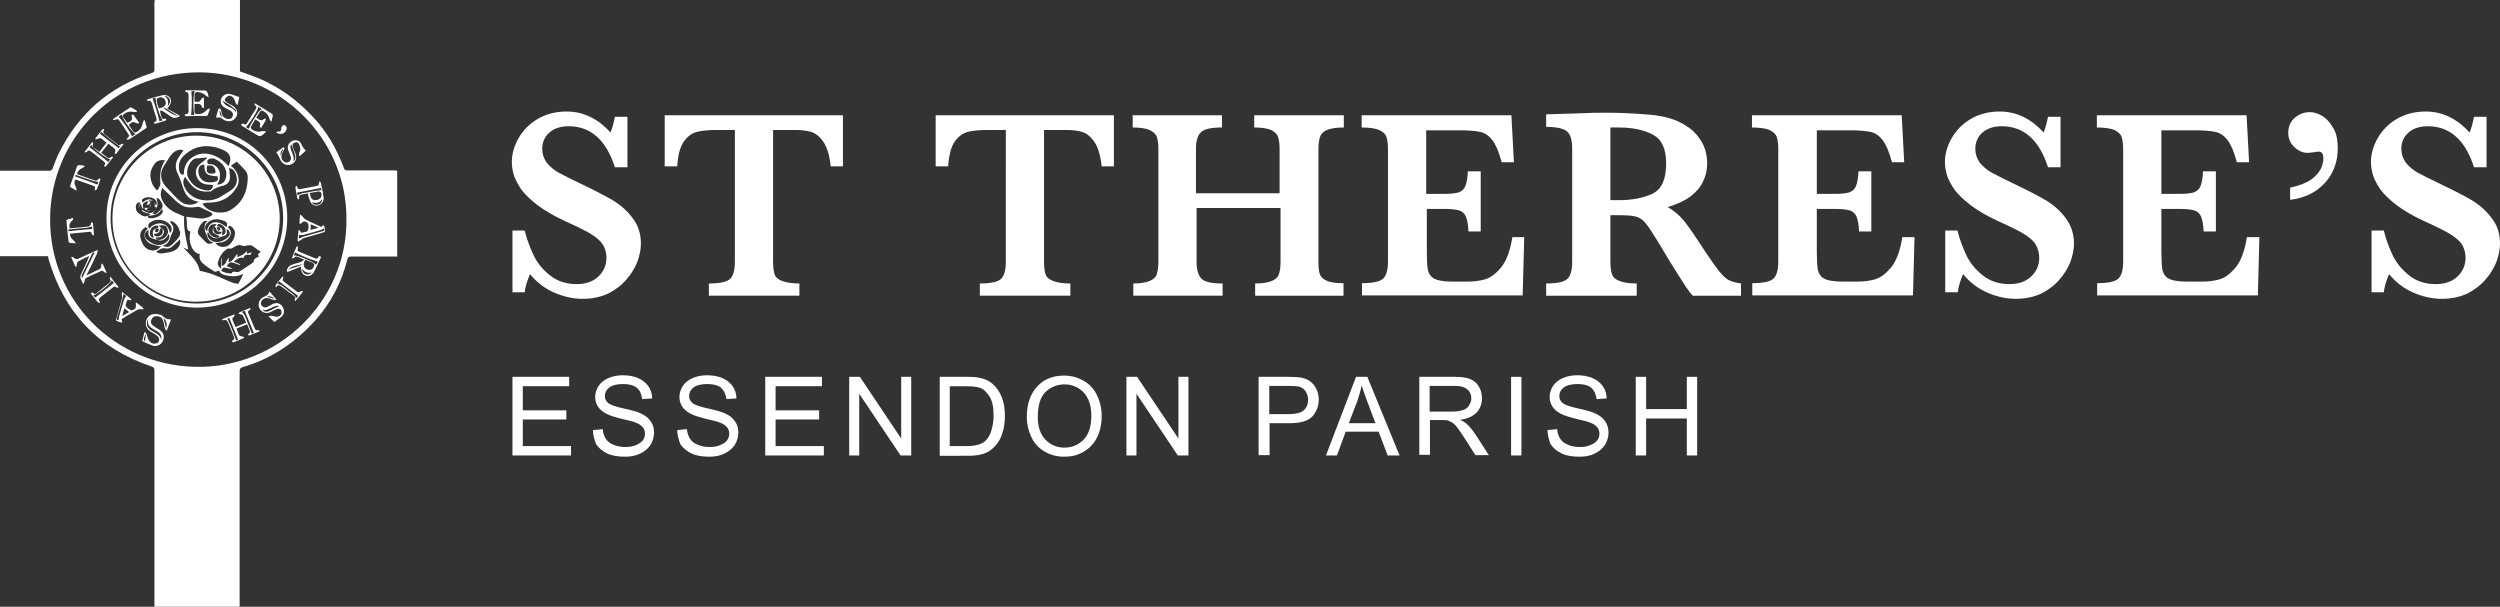 <?xml version="1.0" encoding="utf-8"?>
<!-- Generator: Adobe Illustrator 24.0.1, SVG Export Plug-In . SVG Version: 6.00 Build 0)  -->
<svg version="1.1" xmlns="http://www.w3.org/2000/svg" xmlns:xlink="http://www.w3.org/1999/xlink" x="0px" y="0px"
	 viewBox="0 0 798.1 193.7" style="enable-background:new 0 0 798.1 193.7;" xml:space="preserve">
<rect x="0" y="0" width="798.1" height="193.7" fill="#333333" stroke="none"/>
<style type="text/css">
	.st0{display:none;}
	.st1{fill:#FFFFFF;}
	.st2{fill:#01BADD;}
	.st3{fill:#231F20;}
	.st4{fill:#00BADD;}
</style>
<g id="Layer_2" class="st0">
</g>
<g id="Layer_1">
	<g>
		<g>
			<path class="st1" d="M125.9,54.4c-5,0-10.1,0-15.1,0c-0.6,0-0.8-0.2-1-0.7c-2.3-6.2-5.5-11.8-10.1-16.6
				c-4.9-5.2-10.5-9.3-17.1-12.1c-2-0.8-4-1.5-6-2.2c0,0,0-0.1,0-0.2c0-7.5,0-15.1,0-22.6c-9.1,0-18.1,0-27.2,0c0,0.3-0.1,0.7-0.1,1
				c0,7.1,0,14.1,0,21.2c0,0.6-0.2,0.9-0.8,1.1C35,27.6,25.1,36.2,18.8,48.9c-0.8,1.6-1.4,3.3-2,4.9c-0.2,0.5-0.5,0.7-1,0.7
				c-5.3,0-10.5,0-15.8,0c0,9.1,0,18.2,0,27.3c5.1,0,10.2,0,15.3,0c0.1,0.2,0.1,0.3,0.1,0.5c0,0.1,0.1,0.3,0.1,0.4
				c5,17.1,15.9,28.6,32.9,34.3c0.7,0.2,0.9,0.6,0.9,1.3c0,24.8,0,49.6,0,74.4c0,0.4,0,0.8,0,1.2c9.1,0,18.2,0,27.2,0
				c0-0.4,0-0.7,0-1.1c0-24.7,0-49.5,0-74.2c0-0.8,0.2-1.2,1-1.4c9.3-2.7,17-8,23.4-15.2c4.9-5.6,8.2-12,10-19.2
				c0.2-0.6,0.4-0.9,1.1-0.9c4.7,0,9.4,0,14,0c0.3,0,0.5,0,0.8,0c0-9.2,0-18.2,0-27.3C126.6,54.4,126.2,54.4,125.9,54.4z
				 M62.2,117.1C36.5,116.5,15.8,95.8,16,69.8c0.1-25.4,20.6-46.9,47.9-46.7c25.3,0.2,46.9,21,46.7,47
				C110.8,96.3,88.6,117.8,62.2,117.1z"/>
			<path class="st1" d="M91.7,69.5c0-15.1-11.9-28.6-28.8-28.6C47.4,40.9,34,53.3,34,69.5c-0.1,16.3,13.5,28.9,29.2,28.7
				C79.6,98,91.7,84.8,91.7,69.5z M62.8,96.9c-15.2,0-27.5-12.3-27.5-27.3c0-15.1,12.4-27.4,27.6-27.4c15.2,0,27.5,12.3,27.5,27.4
				C90.4,84.7,78.1,96.9,62.8,96.9z"/>
			<path class="st1" d="M82.4,105.4c-0.6,0.2-0.9-0.1-1.1-0.6c-0.6-1.4-1.2-2.9-1.8-4.3C79,99.4,79,99.4,80,98.8
				c-0.1-0.2-0.1-0.3-0.2-0.5c-1.1,0.5-2.2,0.9-3.3,1.4c-0.2,0.1-0.2,0.3-0.4,0.4c0.2,0.1,0.4,0.2,0.6,0.2c0.3,0.1,0.7,0.1,0.8,0.3
				c0.4,0.8,0.7,1.6,1.1,2.4c-1.2,0.5-2.3,0.9-3.4,1.4c-0.3-0.7-0.6-1.4-0.9-2.1c-0.2-0.5-0.2-0.9,0.4-1.2c0.1-0.1,0.2-0.4,0.2-0.6
				c-0.1,0-0.1-0.1-0.2-0.1c-1.3,0.5-2.5,1-3.8,1.5c0,0.1,0,0.2,0,0.2c0.2,0.1,0.4,0.2,0.6,0.1c0.7-0.2,1,0.1,1.3,0.7
				c0.6,1.5,1.2,2.9,1.8,4.4c0.2,0.6,0.4,1.1-0.4,1.4c-0.1,0-0.2,0.3-0.1,0.4c0.1,0.1,0.3,0.2,0.4,0.2c1.2-0.5,2.3-0.9,3.4-1.4
				c0-0.1,0-0.2,0-0.3c-0.2-0.1-0.4-0.1-0.6-0.2c-0.3-0.1-0.8-0.1-0.9-0.3c-0.4-0.7-0.6-1.4-0.9-2.2c1.2-0.5,2.2-0.9,3.4-1.4
				c0.3,0.7,0.5,1.4,0.8,2c0.2,0.5,0.1,0.8-0.3,1c-0.1,0.1-0.2,0.3-0.3,0.5c0.2,0,0.4,0.1,0.5,0.1c1.1-0.4,2.2-0.9,3.2-1.3
				c0-0.1,0-0.2,0.1-0.3C82.8,105.5,82.5,105.4,82.4,105.4z M76,108.4c-0.2,0.1-0.5,0.2-0.6,0.3c-0.5-1.2-0.9-2.4-1.3-3.5
				c-0.5-1.2-1-2.3-1.5-3.5c0.1,0,0.4-0.2,0.6-0.2C74.1,103.7,75,106,76,108.4z M80.7,106.4c-0.1,0.1-0.3,0.1-0.3,0.1
				c-0.5-1.2-0.9-2.4-1.4-3.6c-0.5-1.1-0.7-2.5-1.8-3.3c0.3-0.1,0.7-0.3,0.9-0.4c1,2.3,1.9,4.6,2.9,7
				C81.1,106.3,80.9,106.4,80.7,106.4z"/>
			<path class="st1" d="M27.8,48.4c0.4-0.5,0.8-0.4,1.3,0c1.2,0.9,2.4,1.9,3.6,2.8c1,0.8,1,0.8,0.5,2c0.2,0,0.5,0,0.7-0.2
				c0.7-0.9,1.4-1.8,2.3-2.9c-0.4,0-0.7-0.1-0.8,0c-0.5,0.6-0.9,0.4-1.4,0c-0.5-0.4-1.1-0.9-1.7-1.3c0.8-1,1.5-1.9,2.3-2.9
				c0.5,0.4,0.9,0.7,1.4,1.1c1,0.8,1,0.8,0.6,1.9c0.1,0.1,0.3,0.2,0.4,0.3c0.8-1.1,1.6-2.1,2.4-3.1c0-0.1,0-0.1-0.1-0.2
				c-0.2,0-0.5,0-0.6,0.1c-0.4,0.5-0.8,0.4-1.3,0c-1.3-1-2.6-2-3.8-3c-0.5-0.4-0.9-0.7-0.4-1.4c0.1-0.1,0-0.3-0.1-0.4
				c0,0-0.3,0-0.4,0.1c-0.8,1-1.5,2-2.3,2.9c0.1,0.1,0.1,0.2,0.2,0.3c0.2-0.1,0.5-0.2,0.7-0.2c0.3-0.1,0.6-0.3,0.8-0.2
				c0.7,0.4,1.3,0.9,1.9,1.5c-0.8,1-1.5,1.9-2.3,2.9c-0.6-0.5-1.1-0.9-1.7-1.3c-0.4-0.3-0.6-0.6-0.3-1.1c0.1-0.1,0-0.4-0.1-0.7
				c-0.1,0-0.2,0-0.2,0c-0.8,1-1.6,2.1-2.4,3.1c0,0.1,0.1,0.2,0.1,0.2C27.4,48.5,27.7,48.6,27.8,48.4z M31.9,42.7
				c0,0,0.1-0.1,0.2-0.3c0.1-0.1,0.2-0.2,0.2-0.3c1,0.8,2,1.6,2.9,2.4c1,0.8,2,1.5,3.1,2.3c-0.1,0.1-0.3,0.4-0.4,0.5
				C35.9,45.8,33.9,44.3,31.9,42.7z M29.1,46.3c0.7,1.2,5.1,4.5,6.1,4.6c-0.3,0.4-0.5,0.6-0.6,0.8c-2-1.6-4-3.1-6-4.7
				C28.7,46.9,28.9,46.6,29.1,46.3z"/>
			<path class="st1" d="M51.2,100.5c-0.8-0.2-1.7-0.4-2.4-0.2c-1.2,0.3-2,1.2-2.2,2.4c-0.2,1.3,0.3,2.4,1.4,3.1
				c0.8,0.5,1.6,0.9,2.3,1.5c0.3,0.3,0.6,0.9,0.5,1.3c-0.1,0.7-0.6,1-1.3,1.1c-0.9,0.1-1.7-0.4-2.2-1.4c-0.2-0.5-0.3-1.1-0.5-1.6
				c-0.1-0.3-0.3-0.5-0.5-0.7c-0.1,0-0.2,0.1-0.2,0.1c-0.2,0.9-0.5,1.9-0.7,2.8c1.1,0.5,2.1,1,3.2,1.4c1.6,0.6,3.3-0.5,3.6-2.1
				c0.3-1.2-0.2-2.2-1.4-3c-0.7-0.4-1.4-0.8-2-1.3c-0.6-0.4-0.8-1.1-0.5-1.8c0.3-0.8,0.9-1.1,1.6-1.2c0.9,0,1.7,0.4,2.1,1.3
				c0.3,0.8,0.4,1.6,0.6,2.5c0.1,0.3,0.3,0.5,0.4,0.8c0.1,0,0.2-0.1,0.3-0.1c0.4-1.1,0.8-2.2,1.3-3.4c-0.7-0.1-1.3-0.1-1.8-0.4
				C52.2,101.2,51.8,100.6,51.2,100.5z M46.3,108.9c-0.5-0.1-0.5-1.1,0.3-2.3C46.5,107.3,46.4,108.1,46.3,108.9z M49,105.1
				c0.5,0.3,1,0.5,1.4,0.8c0.9,0.6,1.3,1.4,1,2.5c-0.1-0.9-0.7-1.4-1.4-1.9c-0.7-0.4-1.4-0.8-2-1.2c-1.2-0.9-1.5-2.2-0.6-3.5
				C46.8,103.5,47.8,104.4,49,105.1z M53,104.7c-0.3-1-0.5-2.1-0.8-3.1C53.1,102.1,53.5,103.9,53,104.7z"/>
			<path class="st1" d="M101.7,81.9c-0.3,0.9-0.9,0.7-1.5,0.4c-1.5-0.6-3.1-1.3-4.6-1.9c-0.5-0.2-0.8-0.5-0.5-1.1
				c0.1-0.2-0.1-0.4-0.1-0.7c-0.1,0-0.2,0.1-0.3,0.1c-0.5,1.1-1,2.2-1.4,3.4c-0.1,0.2,0.1,0.4,0.1,0.5c0.5-0.3,1-0.8,1.3-0.7
				c0.8,0.2,1.5,0.6,2.4,1c-0.4,0.3-0.7,0.6-1,0.7c-0.9,0.3-1.7,0.5-2.6,0.8c-1.1,0.3-1.7,0.9-1.9,1.9c0,0.1,0,0.4,0,0.4
				c0.1,0.1,0.3,0,0.5,0c1.3-0.5,2.6-1,4-1.6c0,0.3,0,0.5,0,0.6c0.1,1.2,0.6,2,1.5,2.3c1,0.3,2-0.1,2.6-1.1c0.8-1.5,1.5-3.1,2.2-4.6
				c0.1-0.1-0.1-0.3-0.1-0.5C102,81.7,101.8,81.8,101.7,81.9z M91.9,86.1c1.3-1.3,3.1-1.3,4.8-1.8C95.2,85.3,93.4,85.4,91.9,86.1z
				 M97.5,87.5c-0.7-0.3-1-0.9-1.1-1.8c0.8,1.2,1.8,1.6,3.2,1.3C98.8,87.6,98.2,87.8,97.5,87.5z M100.3,84.7
				c-0.2,0.6-0.4,1.3-1.2,1.4c-1.3,0.3-2.4-0.8-2.1-2.1c0.1-0.4,0.3-0.7,0.4-1.1c0.7,0.3,1.4,0.5,2,0.8
				C99.8,84,100.5,84.1,100.3,84.7z M100.9,84.5c-0.5-0.8-6-3.1-7.1-3c0.1-0.4,0.3-0.7,0.4-0.9c2.3,1.1,4.6,2.2,7.2,2.9
				C101.3,83.8,101.1,84.1,100.9,84.5z"/>
			<path class="st1" d="M47.3,32.2c0.7-0.2,1,0.2,1.2,0.8c0.4,1.6,0.9,3.1,1.4,4.6c0.2,0.6,0.2,1.1-0.5,1.3c-0.1,0-0.2,0.3-0.3,0.4
				c0.1,0.1,0.3,0.2,0.4,0.2c1.1-0.3,2.2-0.6,3.3-1c0.1,0,0.2-0.2,0.3-0.4c-0.2-0.1-0.3-0.3-0.5-0.2c-0.7,0.2-1-0.1-1.1-0.7
				c-0.1-0.4-0.2-0.7-0.3-1.1c-0.1-0.3,0-0.5-0.1-0.8c0.3,0.1,0.7,0,0.9,0.2c0.8,0.5,1.6,1.1,2.5,1.7c0.8,0.6,1.7,0.5,2.6,0.1
				c0.1,0,0.2-0.2,0.2-0.3c0-0.1-0.1-0.2-0.3-0.3c-1.2-0.7-2.5-1.3-3.6-2c0.5-0.7,0.9-1.2,1.1-1.8c0.5-1.5-0.9-2.9-2.6-2.5
				c-1.6,0.3-3.2,0.9-4.8,1.3c-0.1,0-0.2,0.2-0.3,0.4C47,32,47.1,32.2,47.3,32.2z M56.8,37c-1,0-3.6-1.5-4.5-2.5
				c0-0.1,0.1-0.1,0.1-0.2C53.8,35.2,55.2,36,56.8,37z M54.2,31.8c0.3,0.8-0.1,1.4-0.7,2.1c0.4-1.4,0.2-2.5-1.1-3.3
				C53.4,30.7,53.9,31,54.2,31.8z M50.4,31.3c1-0.5,1.9-0.2,2.3,0.7c0.5,1,0.2,1.8-0.9,2.3c-0.3,0.1-0.7,0.2-1.1,0.3
				c-0.3-0.9-0.6-1.7-0.7-2.6C49.9,31.8,50.2,31.4,50.4,31.3z M49.7,31.2c-0.2,1.3,1.5,6.7,2.3,7.2c-0.4,0.1-0.8,0.2-1.1,0.3
				c-0.6-2.5-1.3-4.8-2.2-7.3C49,31.4,49.3,31.3,49.7,31.2z"/>
			<path class="st1" d="M65.8,37c0.2,0,0.5-0.1,0.5-0.2c0.3-0.7,0.5-1.3,0.7-2c-0.1-0.1-0.1-0.1-0.2-0.2c-0.3,0.2-0.7,0.3-0.9,0.6
				c-0.9,0.9-1.9,1.4-3.1,1.2c-0.3,0-0.7-0.3-0.7-0.5c-0.1-0.9,0-1.8,0-2.7c1,0,2.1-0.4,2.4,1.1c0,0.1,0.4,0.1,0.6,0.2
				c0-1.2,0-2.2,0-3.4c-0.3,0.1-0.6,0.2-0.7,0.3c-0.6,1.1-0.9,1.3-2.3,1c0-0.4,0-0.7,0-1c0-0.3,0-0.6,0-0.9c0-0.9,0.3-1.2,1.2-1.1
				c1,0.1,1.8,0.5,2.5,1.2c0.2,0.2,0.6,0.3,0.8,0.5c-0.1-0.7-0.2-1.3-0.5-1.8c-0.1-0.2-0.4-0.4-0.6-0.4c-2,0-4-0.1-6-0.1
				c-0.2,0-0.3,0.2-0.5,0.2c0.1,0.1,0.2,0.3,0.4,0.4c0.7,0,0.8,0.5,0.8,1.1c0,1.7-0.1,3.3,0,5c0,0.6-0.2,0.9-0.8,0.9
				c-0.2,0-0.3,0.2-0.5,0.4c0.2,0.1,0.3,0.3,0.5,0.3C61.6,37,63.7,37,65.8,37z M61.1,29.1c0.3,0,0.7,0,1.1,0c-0.6,1-0.6,6.6-0.1,7.6
				c-0.4,0-0.7,0-1.1,0C61.3,34.1,61.3,31.6,61.1,29.1z"/>
			<path class="st1" d="M33.3,86.9c0.1,0.1,0.4,0.1,0.8,0.3c-0.5-1.1-0.8-1.9-1.2-2.7c-0.1-0.2-0.3-0.3-0.4-0.4
				c-0.1,0.2-0.2,0.4-0.2,0.6c0.1,0.6-0.1,1-0.7,1.3c-1.3,0.6-2.5,1.2-4,1.9c0.2-0.5,0.3-0.7,0.5-1c1-2,2-4,2.9-6
				c0.1-0.3,0.1-0.6,0.2-1.1c-0.3,0.1-0.4,0.1-0.5,0.2c-1.8,0.8-3.7,1.6-5.5,2.5c-0.6,0.3-1.2,0.3-1.7-0.3c-0.1-0.1-0.4-0.1-0.8-0.2
				c0.5,1.1,0.8,1.9,1.2,2.8c0.2,0.4,0.4,0.5,0.6,0.1c0-0.5,0.1-1.2,0.4-1.4c1.1-0.7,2.4-1.2,3.6-1.8c-0.8,2.1-1.8,4.1-2.7,6
				c-0.1,0.2-0.2,0.6-0.2,0.8c0.2,0.7,0.6,1.4,0.9,2.1c0.1,0,0.2,0,0.2,0c0.1-0.2,0.1-0.4,0.2-0.6c0.1-0.4,0.2-1,0.5-1.2
				c1.5-0.8,3-1.4,4.5-2.1C32.5,86.3,32.9,86.4,33.3,86.9z M26.3,88.6c-0.1,0-0.1,0-0.2,0c0-0.3-0.1-0.6,0-0.8
				c1.1-2.3,2.2-4.5,3.3-6.8c0.1-0.2,0.4-0.4,0.6-0.5c0.1,0,0.1,0.1,0.2,0.1C28.9,83.3,27.6,85.9,26.3,88.6z"/>
			<path class="st1" d="M37,38.2c0.5-0.3,0.8-0.2,1.1,0.3c0.9,1.3,1.8,2.6,2.6,3.9c0.7,1,0.7,1-0.4,2.1c0.4,0,0.7,0.1,0.9,0
				c1.8-1.1,3.5-2.3,5.3-3.5c0.2-0.1,0.4-0.3,0.3-0.5c-0.2-0.7-0.4-1.4-0.6-2.1c-0.1,0-0.2,0-0.3,0c-0.1,0.4-0.4,0.7-0.4,1.1
				c-0.2,1.2-0.8,2-1.8,2.6c-0.5,0.3-1,0.3-1.3-0.3c-0.4-0.7-0.9-1.3-1.3-1.9c1.1-1.1,1.3-1.1,2.7-0.5c0.2,0.1,0.4-0.1,0.7-0.1
				c-0.7-1-1.4-1.9-2-2.8c-0.2,0.2-0.4,0.3-0.6,0.4c0.7,1.4-0.2,1.9-1.3,2.3c-0.4-0.6-0.8-1.2-1.2-1.7c-0.4-0.5-0.2-0.8,0.2-1.1
				c0.9-0.7,1.9-0.9,3-0.7c0.4,0.1,0.8,0,1.1,0c0-0.1,0-0.2,0-0.3c-0.6-0.4-1.2-0.8-1.8-1.1c-0.1-0.1-0.4,0-0.5,0.1
				c-1.8,1.2-3.6,2.4-5.3,3.6c0,0.1,0,0.2,0,0.3C36.5,38.2,36.8,38.3,37,38.2z M38.9,36.5c0,1.2,3.4,6,4.4,6.3
				c-0.4,0.2-0.8,0.5-1.2,0.7c-0.3-1.2-3.5-5.8-4.3-6.2C38.2,37,38.6,36.8,38.9,36.5z"/>
			<path class="st1" d="M77.3,40.2c1.3,0.8,2.6,1.6,3.9,2.4c1.9,1.2,1.9,1.2,3.5-0.3c0,0,0-0.1,0.2-0.4c-0.5,0-1-0.1-1.3,0
				c-1.2,0.3-2.3,0.1-3.3-0.7c-0.2-0.1-0.3-0.5-0.2-0.7c0.4-0.8,0.9-1.6,1.4-2.4c0.8,0.6,2,0.8,1.4,2.2c0,0.1,0.2,0.3,0.4,0.6
				c0.6-0.9,1.1-1.7,1.5-2.5c0.1-0.1,0-0.4,0-0.6c-0.2,0.1-0.4,0.1-0.6,0.2c-0.4,0.5-0.9,0.5-1.4,0.2c-0.3-0.2-0.6-0.4-1-0.6
				c0.4-0.7,0.8-1.3,1.2-1.9c0.3-0.5,0.6-0.5,1.1-0.2c1,0.5,1.6,1.3,1.9,2.4c0.1,0.3,0.3,0.6,0.5,0.9c0.1,0,0.1,0,0.2-0.1
				c0.1-0.6,0.3-1.2,0.4-1.8c0-0.1-0.1-0.4-0.2-0.5c-1.8-1.2-3.7-2.3-5.5-3.4c-0.1,0-0.2,0.1-0.2,0.1c0.1,0.2,0.1,0.5,0.3,0.6
				c0.5,0.4,0.4,0.7,0.1,1.2c-0.9,1.3-1.7,2.7-2.5,4c-0.6,1-0.6,1-1.7,0.5C76.8,39.8,77,40,77.3,40.2z M82.5,34.1
				c0.4,0.3,0.8,0.5,1,0.7c-0.3,0.4-0.7,0.6-1,1c-0.9,1.3-1.7,2.7-2.5,4c-0.2,0.4-0.4,0.8-0.6,1.3c-0.3-0.2-0.6-0.3-0.9-0.6
				C79.4,40,82.5,35,82.5,34.1z"/>
			<path class="st1" d="M71.5,38.3c1.5,0.8,3.2,0.4,3.9-1c0.8-1.4,0.2-2.8-1.4-3.7c-0.6-0.3-1.1-0.6-1.6-0.9
				c-0.4-0.3-0.8-0.7-0.5-1.2c0.2-0.4,0.7-0.8,1.1-0.9c0.6-0.2,1.2,0.2,1.6,0.8c0.3,0.4,0.4,1,0.6,1.4c0.1,0.3,0.4,0.5,0.5,0.7
				c0.1,0,0.1-0.1,0.2-0.1c0.2-0.8,0.3-1.6,0.5-2.4c-1-0.3-2-0.8-3-1c-1.1-0.3-2.4,0.5-2.8,1.6c-0.4,1.2,0.1,2.2,1.2,2.8
				c0.7,0.3,1.3,0.7,2,1.1c0.5,0.4,0.7,0.9,0.5,1.5C74.1,37.7,73.7,38,73,38c-0.9,0-1.7-0.5-2.1-1.4c-0.2-0.5-0.2-1.1-0.4-1.6
				c-0.1-0.2-0.3-0.3-0.4-0.5c-0.1,0.1-0.3,0.2-0.4,0.4c-0.3,0.8-0.5,1.6-0.7,2.5c0.1,0.1,0.2,0.2,0.3,0.2
				C70.3,37.2,70.8,37.9,71.5,38.3z M71.8,33.3c-0.3-0.3-0.5-0.7-0.8-1.2c0.9,0.6,1.6,1,2.3,1.4c0.7,0.5,1.3,1,1.9,1.5
				c0.2,0.2,0.2,0.7,0.2,1.1C74.9,34.4,73,34.4,71.8,33.3z M70.2,35.2c0.2,0.7,0.5,1.5,0.7,2.2C70.3,37.1,69.9,35.8,70.2,35.2z"/>
			<path class="st1" d="M87,97.1c-0.6,0.3-1.1,0.6-1.7,0.9c-0.7,0.3-1.4,0.1-1.8-0.5c-0.4-0.6-0.2-1.3,0.3-1.8
				c0.6-0.5,1.2-0.7,2-0.5c0.5,0.1,1,0.4,1.5,0.5c0.2,0.1,0.5,0,1,0c-0.8-1-1.5-1.7-2.3-2.7c-0.3,1.4-1.4,1.5-2.2,2
				c-1,0.6-1.5,1.9-1.1,3.1c0.5,1.5,2.1,2.2,3.5,1.6c0.8-0.4,1.5-0.8,2.3-1.1c0.3-0.1,0.9,0,1.1,0.2c0.2,0.3,0.3,0.8,0.3,1.2
				c-0.2,0.7-0.8,1.1-1.5,1.1c-0.6,0-1.1-0.2-1.7-0.3c-0.3,0-0.6,0.1-0.9,0.1c0,0.1,0,0.2,0,0.2c0.6,0.6,1.2,1.1,1.8,1.7
				c0.7-0.5,1.3-1,1.9-1.4c1.2-0.8,1.5-2.1,0.8-3.3C89.6,96.8,88.3,96.4,87,97.1z M87.6,95.4c-0.9-0.2-1.7-0.5-2.4-0.7
				C85.7,94.4,86.9,94.6,87.6,95.4z M86.3,99.1c-0.9,0.5-1.8,0.6-2.6-0.2c1.2,0.4,2.1-0.3,3.1-0.7c0.5-0.3,1.1-0.5,1.7-0.6
				c0.2-0.1,0.5,0.1,0.6,0.1C88.2,98.2,87.3,98.6,86.3,99.1z"/>
			<path class="st1" d="M93.3,45c-1.1,0.5-1.7,1.6-1.3,2.9c0.2,0.6,0.5,1.2,0.7,1.8c0.4,1,0.1,1.8-0.8,2.1c-0.8,0.3-1.7-0.3-2-1.3
				c-0.2-1,0.2-1.8,0.7-2.6c0.2-0.4,0.4-0.6-0.1-0.9c-0.8,0.6-1.6,1.1-2.3,1.6c0.4,0.7,0.9,1.3,1.1,2c0.6,1.6,2.1,2.5,3.6,1.9
				c1.5-0.6,2.1-2.1,1.3-3.8c-0.3-0.6-0.5-1.1-0.7-1.7c-0.2-0.5-0.2-1.1,0.4-1.4c0.6-0.3,1.2-0.3,1.5,0.3c0.3,0.5,0.4,1.1,0.5,1.7
				c0,0.4-0.3,0.8-0.4,1.3c-0.1,0.3,0,0.6,0,0.9c0.1,0,0.2,0,0.2,0c0.6-0.5,1.3-1.1,1.9-1.7c-0.3-0.4-0.6-0.7-0.9-1.1
				c-0.2-0.4-0.4-0.8-0.6-1.2C95.6,44.8,94.4,44.5,93.3,45z M90.4,47.6c-0.3,0.7-0.5,1.4-0.8,2.1C89.4,48.9,89.8,47.8,90.4,47.6z
				 M94,48.9c0.5,1.2,0.4,1.9-0.4,2.7c0.5-1.4-0.2-2.4-0.6-3.5c-0.3-0.8-0.5-1.5,0-2C93.3,46.9,93.7,47.9,94,48.9z"/>
			<path class="st1" d="M94.8,59.5c0,0-0.1-0.1-0.3-0.2c-0.1,0.3-0.2,0.5-0.2,0.7c0.2,1.1,0.4,2.2,0.6,3.2c0,0.2,0.3,0.4,0.4,0.5
				c0.1-0.2,0.3-0.4,0.2-0.6c-0.1-0.6,0.1-0.9,0.8-1c0.6-0.1,1.2-0.2,1.9-0.4c0.3,1,0.5,1.9,0.9,2.7c0.5,1.1,1.6,1.5,2.7,1.1
				c0.9-0.3,1.7-1.4,1.5-2.5c-0.2-1.6-0.5-3.1-0.9-4.7c0-0.2-0.3-0.3-0.4-0.4c-0.1,0.2-0.2,0.3-0.2,0.5c0.1,0.7-0.3,0.9-0.8,1
				c-1.6,0.3-3.2,0.6-4.8,0.9C95.2,60.5,95.2,60.5,94.8,59.5z M101.6,65.3c-0.8,0.2-1.5,0.1-2.1-0.7c1.3,0.3,2.5,0.3,3.4-1
				C102.8,64.5,102.4,65.1,101.6,65.3z M102.6,62.6c-0.2,0.8-0.8,1.2-1.8,1.3c-0.8,0.1-1.3-0.3-1.6-1c-0.1-0.4-0.2-0.8-0.3-1.3
				c0.8-0.1,1.6-0.3,2.4-0.4C102.3,60.9,102.8,61.5,102.6,62.6z M102.5,60c0,0.1,0.1,0.5,0.1,0.7c-1.3,0.2-2.6,0.3-3.8,0.6
				c-1.2,0.3-2.6,0.2-3.8,1.1c-0.1-0.4-0.1-0.7-0.2-0.9C97.4,61,99.9,60.5,102.5,60z"/>
			<path class="st1" d="M103,72c-0.2,0.4-0.4,0.5-0.8,0.3c-1.5-0.8-3.1-1.4-4.6-2.2c-0.5-0.2-0.8-0.8-1.2-1.2
				c-0.1-0.1-0.3-0.2-0.6-0.4c-0.1,1-0.2,1.8-0.2,2.6c0,0.1,0.1,0.3,0.2,0.4c0.2-0.1,0.3-0.2,0.5-0.3c0.2-0.2,0.5-0.5,0.7-0.5
				c0.9-0.1,1.6,0.6,1.5,1.6c0,0.3,0,0.6-0.1,0.9c-0.1,0.2-0.2,0.6-0.4,0.7c-0.6,0.2-1.2,0.3-1.9,0.4c0,0-0.1-0.3-0.2-0.4
				c-0.1-0.2-0.3-0.3-0.4-0.5c-0.1,0-0.2,0.1-0.2,0.1c-0.1,1.1-0.2,2.1-0.3,3.2c0,0.1,0.1,0.3,0.2,0.4c0.1,0,0.2-0.1,0.4-0.2
				c0.5-0.3,0.9-0.7,1.4-0.9c2-0.6,4-1.1,5.9-1.7c0.9-0.3,1-0.4,0.8-1.3c-0.1-0.3-0.1-0.6-0.2-0.8c0-0.1-0.2-0.3-0.3-0.3
				C103.2,71.8,103,71.9,103,72z M99.2,71.6c0.9,0.4,1.6,0.7,2.5,1.1c-1,0.3-1.8,0.5-2.6,0.7C99.2,72.9,99.2,72.3,99.2,71.6z
				 M103,73.8c-2,0.6-4,1.1-6,1.7c-0.5,0.2-1,0.4-1.6,0.7c0-0.4,0.1-0.9,0.1-1.2c0.5,0,0.9,0.1,1.3,0c1.9-0.5,3.8-1,5.7-1.6
				c0.3-0.1,0.6-0.3,0.8-0.5C103.8,73.5,103.7,73.6,103,73.8z"/>
			<path class="st1" d="M43.5,96.6c-0.1,0-0.2,0.1-0.2,0.1c0,0.2,0.1,0.4,0.1,0.7c0,0.4,0,0.8-0.2,1c-0.9,0.9-1.3,0.8-2.3,0.1
				c-0.2-0.1-0.4-0.3-0.5-0.4c-0.1-0.2-0.3-0.5-0.3-0.7c0.1-0.4,0.2-0.8,0.4-1.3c0.1-0.4,0.3-0.5,0.7-0.3c0.2,0.1,0.4,0,0.7,0
				c0-0.1,0-0.2,0-0.3c-0.9-0.7-1.8-1.4-2.9-2.3c-0.1,0.3-0.1,0.6-0.1,0.8c0,0.5,0.2,1,0,1.4c-0.5,1.9-1.1,3.8-1.6,5.7
				c-0.4,1.3-0.4,1.3,0.9,1.7c0.1,0,0.1,0.1,0.2,0.1c0.2,0,0.5,0,0.7,0c-0.1-0.2-0.1-0.4-0.2-0.6c0-0.1,0-0.2-0.1-0.4
				c1.3-0.8,2.7-1.7,4-2.4c0.8-0.4,1.5-1.1,2.6-0.7c0.1,0,0.3-0.2,0.5-0.3C45,97.7,44.3,97.1,43.5,96.6z M38,101.1
				c-0.1,0.4-0.1,0.7-0.1,1.1c-0.7-0.1-0.8-0.2-0.5-1c0.6-2,1.2-3.9,1.7-5.9c0.1-0.5,0.2-1,0.3-1.5c0.3,0.3,0.7,0.5,0.9,0.7
				c-0.3,0.4-0.6,0.8-0.7,1.2C39,97.5,38.5,99.3,38,101.1z M39,100.9c0.3-1,0.5-1.7,0.7-2.5c0.5,0.4,0.9,0.7,1.5,1.2
				C40.5,100,39.8,100.4,39,100.9z"/>
			<path class="st1" d="M22.4,74.6c2-0.2,4.1-0.4,6.2-0.6c0.5,0,0.6,0.2,0.7,0.7c0.1,0.2,0.3,0.3,0.5,0.5c0.1-0.1,0.1-0.1,0.2-0.2
				c-0.1-1.2-0.2-2.4-0.3-3.6c0-0.2-0.2-0.3-0.4-0.5c-0.1,0.2-0.3,0.3-0.3,0.5c0,0.6-0.3,0.8-0.8,0.9c-0.5,0.1-1.1,0.1-1.6,0.2
				c-1.4,0.1-2.9,0.3-4.4,0.4c-0.2-1.1,0.1-1.9,0.9-2.5c0.2-0.2,0.2-0.5,0.3-0.7c-0.1,0-0.1-0.1-0.2-0.1c-0.6,0.2-1.3,0.4-2,0.6
				c0.2,2.4,0.4,4.7,0.7,7c0,0.1,0.2,0.3,0.3,0.3c0.6,0.1,1.2,0.1,2,0.2C23.7,76.5,22.1,76.1,22.4,74.6z M21.9,73.8
				c-0.2-0.5-0.2-0.5,0.5-0.6c1.8-0.2,3.6-0.3,5.4-0.5c0.5-0.1,1-0.3,1.6-0.4c0,0.2,0,0.6,0,0.8C26.9,73.3,24.4,73.5,21.9,73.8z"/>
			<path class="st1" d="M24.5,60.7c-0.1-1.1-1.3-2.2-0.4-3.4c1.7,0.6,3.4,1.2,5.1,1.8c1.2,0.4,1.2,0.4,1.1,1.7
				c0.2-0.1,0.5-0.2,0.6-0.3c0.4-1,0.8-2.1,1.1-3.1c0.1-0.2-0.1-0.4-0.1-0.5c-0.2,0.1-0.3,0.2-0.5,0.3c-0.3,0.2-0.6,0.6-0.8,0.5
				c-2-0.6-4-1.4-6-2.1c0.2-1,0.7-1.5,1.6-1.9c0.3-0.1,0.5-0.4,0.8-0.5c0-0.1-0.1-0.2-0.1-0.3c-0.6-0.1-1.2-0.2-1.8-0.2
				c-0.2,0-0.4,0.2-0.5,0.4c-0.8,2.2-1.5,4.3-2.3,6.5c0.6,0.4,1.2,0.7,1.8,1.1C24.3,60.8,24.4,60.7,24.5,60.7z M24.7,56
				c1.7,0.6,3.5,1.3,5.2,1.8c0.4,0.1,0.9,0.2,1.5,0.3c-0.1,0.3-0.2,0.6-0.3,0.8c-2.4-0.9-4.7-1.7-7.1-2.6C24,55.8,24.3,55.8,24.7,56
				z"/>
			<path class="st1" d="M37.8,91.8c0-0.1,0-0.1,0-0.2c-0.8-1-1.6-2-2.6-3.3c-0.1,0.4-0.2,0.7-0.1,0.8c0.5,0.6,0.1,0.9-0.3,1.3
				c-1.2,0.9-2.4,1.9-3.6,2.9c-0.9,0.7-0.9,0.7-1.8,0c-0.1,0.1-0.3,0.2-0.4,0.4c0.7,0.9,1.5,1.9,2.2,2.8c0.1,0.1,0.4,0.1,0.8,0.2
				c-0.6-1.2-0.6-1.2,0.3-2c1.2-1,2.5-1.9,3.7-2.9c0.4-0.3,0.8-0.5,1.2,0C37.2,91.9,37.5,91.8,37.8,91.8z M30.4,95
				c-0.1-0.1-0.3-0.4-0.6-0.7c1.2-0.3,5.6-3.8,5.9-4.8c0.3,0.4,0.5,0.7,0.7,0.8C34.4,91.9,32.4,93.4,30.4,95z"/>
			<path class="st1" d="M94.8,93.1C93.4,92,92,91,90.6,89.9c-0.4-0.3-0.5-0.6-0.2-1.1c0.1-0.1,0-0.4-0.1-0.6c-0.9,1-1.7,1.9-2.3,2.8
				c-0.1,0.1,0,0.4,0,0.6c0.1,0,0.2,0.1,0.2,0.1c0.5-0.9,1-0.7,1.7-0.2c1.3,1,2.6,2,3.9,2.9c0.4,0.3,0.7,0.6,0.3,1.2
				c-0.1,0.1,0.1,0.4,0.1,0.6c0.9-1,1.6-1.9,2.3-2.8c0.1-0.1,0.1-0.4,0.1-0.5c-0.2,0-0.5,0-0.6,0.1C95.5,93.4,95.2,93.4,94.8,93.1z
				 M94.6,95.2c-0.6-1.3-1.8-1.8-2.8-2.6c-1-0.8-1.8-1.8-3.3-2c0.2-0.3,0.5-0.6,0.6-0.8c2,1.6,4,3.1,6,4.6
				C95.1,94.6,94.9,94.9,94.6,95.2z"/>
			<path class="st1" d="M90.9,42.2c0.5-0.5,0.8-1,0.5-1.7c-0.1-0.3-0.5-0.6-0.8-0.6c-0.2,0-0.5,0.4-0.7,0.6
				c-0.1,0.1-0.1,0.4-0.1,0.5c0,0.7-0.3,1.1-1,1c-0.2,0-0.5,0.1-0.7,0.2C89.2,43,90.2,42.9,90.9,42.2z"/>
			<path class="st1" d="M62.6,43.3c-14.7,0-26.8,12-26.7,26.5C35.9,85,48.4,96.1,62,96.3c15.8,0.3,27.3-12.3,27.3-26.5
				C89.3,55.1,77.4,43.3,62.6,43.3z M75.6,51.6c0.9,0.9,1.8,1.8,2.6,2.7c0.7,0.7,0.9,1.6,0.9,2.5c-0.1,4.4-1.7,8-5.6,10.3
				c-2.4,1.4-6.3,0.8-8.2-1.2c-0.2-0.2-0.4-0.5-0.7-0.9c0.7-0.1,1.1-0.3,1.6-0.3c4,0.1,7.2-1.4,9.3-4.8c1.4-2.2,0.6-5.2-1.8-7
				C74.4,52.4,75,52,75.6,51.6z M70.1,72.5c0.1,0.3,0.2,0.6,0.3,1c-0.3,0-0.7,0.2-0.8,0.1c-0.2-0.2-0.3-0.6-0.5-1
				C69.6,72.5,69.9,72.5,70.1,72.5z M68.3,72.5C68.3,72.5,68.3,72.5,68.3,72.5C68.3,72.5,68.3,72.5,68.3,72.5
				C68.3,72.5,68.3,72.5,68.3,72.5C68.3,72.5,68.3,72.5,68.3,72.5c-0.5,0.7-0.6,1.4-0.1,1.9c0.5,0.4,1.2,0.6,1.9,1
				c-0.1,0.1-0.3,0.4-0.5,0.5c-1.7,0.2-3.5-1.6-3-3c0.4-1.1,1.2-1.5,2.6-1.3C68.9,71.9,68.6,72.2,68.3,72.5z M68.5,74.3
				c-0.4-0.5-0.5-1-0.3-1.7c0,0,0-0.1,0-0.1c0.3-0.1,0.5-0.2,0.7,0.3c0.3,1.1,0.6,1.2,2,1.2c-0.3,0.3-0.4,0.7-0.6,0.7
				C69.7,74.8,69,74.9,68.5,74.3z M70.1,72.5c-0.2-0.3-1,0-0.7-0.6c0.2-0.6,0.8-0.4,1.2-0.2c1,0.5,1.5,1.4,1.4,2.3
				c-0.1,0.7-0.6,1.1-1.2,1C71.2,73.4,71.1,73,70.1,72.5z M70.4,71.3c-1.9-0.9-4-0.1-4.3,2.5c-0.8-0.5-0.8-1.7-0.1-2.4
				c1.3-1.5,3.3-1.8,5.5-0.9c1,0.4,1.2,1,0.8,2C71.7,72.1,71.1,71.6,70.4,71.3z M65.4,71.7c-0.1,0.6-0.1,1.2,0,1.8
				c0.1,0.6,0.4,1.1,0.6,1.6c0.3,1.1,0.8,2,2.1,2.3c-0.7,0.5-1.6,0.6-2.2,0.1c-0.9-0.8-1.7-1.7-2.5-2.6c-0.1-0.1-0.1-0.3-0.2-0.4
				c-0.3-1.1,1-3.5,2.1-3.9c0.2-0.1,0.5-0.1,1-0.1C65.9,70.9,65.5,71.3,65.4,71.7z M67.9,77c-1.1-0.5-1.8-1.5-1.7-2.5
				c0-0.1,0.1-0.3,0.2-0.4c0.2,0.3,0.3,0.5,0.5,0.8c0.9,1.2,2.1,1.5,3.4,0.8c0.3-0.1,0.6-0.2,0.9-0.3c1.1-0.3,1.3-0.5,1.2-1.7
				c0-0.2,0-0.4-0.1-0.6c0.9,0.2,1.4,1.6,0.8,2.3C72.1,76.5,69.8,77.9,67.9,77z M69.6,77.5c1.4-0.1,2.6-0.4,3.5-1.6
				c0.9-1.2,0.8-2.3-0.4-3.4c0.3-0.2,0.5-0.3,0.7-0.5c1.6,1.2,1.9,1.9,1.4,3.7c-0.5,1.6-1.8,3-3.1,3.1c-1.1,0.1-2.1-0.1-2.9-1.2
				C69.1,77.5,69.3,77.5,69.6,77.5z M70.2,55.4c-0.1-1.5-1.5-3-3.1-3c-0.4,0-0.8,0-0.9-0.5c-0.1-0.5,0-0.8,0.5-1.1
				c0.6-0.3,1.2-0.3,1.8-0.1c2.7,1.2,4.3,3.4,3.6,6.1c-0.3,1.4-1.4,2.2-2.9,2.1C70.2,57.9,70.2,56.6,70.2,55.4z M68.3,58.1
				c-2.5,0.5-4.4-0.4-4.9-2.6c-0.2-0.9-0.1-1.8,0.4-2.5c0.2-0.3,0.8-0.3,1.4-0.5c0.1,3.1,0.8,3.6,4.3,3.8
				C69.7,57.6,69.5,57.9,68.3,58.1z M68.8,54.5c0.1,0.5-0.1,0.9-0.7,0.9c-0.4,0-0.7,0.1-1.1,0c-0.7-0.1-1.1-0.6-1-1.4
				c0-0.4,0.1-0.7,0.1-1.1C68,52.5,68.5,53.4,68.8,54.5z M65.1,51.4c-0.4,0.3-0.9,0.6-1.3,1c-1.2,1.1-1.6,2.4-1,4
				c0.5,1.4,1.8,2.4,3.3,2.5c0.7,0,1.3,0.1,2,0.2c-0.3,1.3-0.8,1.8-2,1.7c-2.9-0.3-4.9-1.7-6.1-4.3c-0.8-1.6,0.3-4.9,1.9-5.7
				c0.2-0.1,0.3-0.2,0.5-0.2c1.2-0.1,2.4-0.2,3.6-0.3c0,0.1,0.1,0.2,0.1,0.2C65.8,50.7,65.4,51.1,65.1,51.4z M61.6,59.6
				c1.6,1.5,3.6,1.7,5.6,1.5c0.1,0,0.2,0,0.3-0.1c1.1-1.1,2.6-1.4,4-1.8c1.2-0.4,1.9-1.3,1.9-2.6c0-0.5,0-1-0.1-1.5
				c0-0.5-0.1-0.9-0.2-1.4c1.2,0,2.1,1.1,2.4,2.6c0.5,2.2-0.5,3.7-2.3,4.8c-0.9,0.5-1.7,1.1-2.6,1.6c-3.4,2.3-9.5,1.6-11.6-2.8
				c-0.7-1.4-0.6-2.6,0.1-3.4C59.9,57.7,60.7,58.7,61.6,59.6z M71.3,47.9c2,0.9,2.6,2.2,2,4.2c-0.1,0.3-0.2,0.6-0.4,0.9
				c-1.2-1.4-2.6-2.5-4.2-3.2c-2.4-1-4.8-1.2-7.1,0.3c-1.8,1.1-2.7,2.7-2.9,4.9c0,0.2,0,0.3,0,0.5c0,0.1,0,0.1-0.1,0.2
				c-0.8,0.2-1.1-0.4-1.3-0.9c-0.4-1.8-0.2-3.4,1.1-4.8C62,46.3,66.6,45.8,71.3,47.9z M57.3,47.8c0.4-0.1,0.9,0.1,1.3,0.2
				c-0.7,1-1.4,1.9-1.9,2.8c-0.7,1.4-0.8,2.8-0.1,4.3c0.8,1.6,1.3,3.3,1.9,5c0.8,2.5,2.3,3.9,4.9,4.3c-1.5,1.3-4.1,1.3-5.8-0.1
				c-1.3-1-2.3-2.3-3.5-3.5c-0.4-0.4-0.8-0.9-1.3-1.4c-1.6-1.9-1.8-4.1-0.6-6.2c0.8-1.3,1.5-2.5,2.4-3.7
				C55.2,48.7,56.1,48,57.3,47.8z M49.3,52.4c0.8-1.1,1.9-1.5,3.4-1.2c-1.6,2.3-1.7,4.8-1.5,7.3c0.1,0.7-0.5,1.4-0.8,2.1
				c-0.1,0-0.2,0-0.4,0.1c-0.5-0.6-1-1.2-1.3-1.8C47.7,56.6,47.7,54.5,49.3,52.4z M43.4,65.7c0.1-0.8,0.9-1.3,1.4-1
				c-0.2,0.5-0.4,1-0.6,1.6c0,0,0.1,0,0.1,0c0.2-0.4,0.4-0.8,0.6-1.3c0.3,0.6,0.3,1.4,0.7,1.5c0.7,0.3,1.5,1,2.4,0.5
				c-0.4,0-1,0.3-1.2-0.2c0.5-0.4,1-0.7,1.4-1c0.1-0.1-0.1-0.5-0.1-0.8c0.1,1.2-0.5,1.6-1.8,1.3c0,0.5-0.4,0.5-0.5,0.2
				c-0.2-0.4-0.3-1-0.1-1.4c0.2-0.4,0.8-0.6,1.2-0.9c0.1,0,0.3,0.2,0.4,0.3c0,0-0.1,0.2-0.2,0.3c-0.1,0.2-0.3,0.4-0.4,0.5
				c0.2,0,0.5,0.1,0.7,0.1c0.3-0.3,0.5-0.5,0.7-0.8c-0.2-0.1-0.4-0.3-0.8-0.6c0.6,0,1.1,0,1.5,0c-1.1-0.6-1.9-0.5-3.3,0.7
				c-0.4-0.7-0.2-1.1,0.4-1.4c1.1-0.6,2.8-0.4,3.7,0.5c0.5,0.5,0.6,1.2,0.2,1.8c-0.2-0.4-0.5-0.8-0.7-1.3c0.3,0.6,0.5,1.2,0.2,1.8
				c0.7-0.3,0.4,0.3,0.5,0.5c0.2-0.4,0.5-0.9,0.5-1.3c0-0.7-0.2-1.4-0.3-2.1c0.9,0.1,1.3,1,1.7,1.7c0.7,1.5-0.6,2.1-1.3,2.9
				c-0.5,0.6-1.2,0.7-1.7,0.4c0.4-0.5,0.7-1,1.1-1.4c-1.4,1.6-2,1.6-4.7,0.1c0.5,0.8,0.5,0.8,2.9,1.4c-0.2,0.2-0.3,0.4-0.5,0.6
				c0.6-0.1,1.2-0.1,1.7-0.3c0.5-0.1,1-0.3,1.4-0.6c0.4-0.3,0.7-0.8,1.1-1.3c0.5,0.8,0.2,1.3-0.2,1.7c-0.7,0.9-2.8,1.5-3.9,1.2
				c-0.6-0.2-0.5-0.4-0.2-0.8c-0.9,0.4-1.7,0.4-2.5-0.3C43.7,67.9,43.2,66.9,43.4,65.7z M49.2,76.3c0.9,0.2,1.7,0.7,2.6,0.4
				c0.9-0.3,1.5-1,1.9-1.8c0-0.1,0.1-0.1,0.2-0.2c0.4,0.9,0.1,1.9-0.8,2.6c-1.3,1-2.7,1.2-4.2,0.5c-0.7-0.3-1.4-0.8-2-1.3
				c-0.7-0.6-0.9-1.8-0.3-2.5c0.2-0.2,0.4-0.4,0.9-0.7C47.1,75,47.5,75.9,49.2,76.3z M51.5,75c-0.5,0.5-1.2,0.6-1.9,0.4
				c-0.2-0.1-0.4-0.4-0.5-0.7c1.6-0.2,1.7-0.3,2.1-1.8c0.2,0,0.4,0,0.6,0C52,73.7,52.1,74.4,51.5,75z M50.7,75.8
				c0.7-0.1,1.3-0.5,1.5-1.2c0.2-0.6,0.2-1.2-0.4-1.6c0,0,0,0,0,0c-0.4-0.3-0.8-0.7-1.2-1c2.1-0.2,2.4-0.1,2.9,1.2
				c0.7,1.6-1.2,3.5-2.9,3.4c-0.5,0-0.8-0.2-0.8-0.8C50.1,75.8,50.4,75.8,50.7,75.8z M50.7,73.3c0,0.3-0.2,0.6-0.4,0.8
				c-0.1,0.1-0.5,0-0.7-0.1c-0.1-0.1-0.1-0.5,0-0.7c0-0.2,0.2-0.3,0.3-0.4C50.1,73.1,50.7,72.7,50.7,73.3z M50.5,72.7
				c-0.2,0.1-0.5,0.2-0.7,0.2c0,0,0,0,0,0c-1.1,0.5-1.3,1.2-0.7,3.1c-0.4-0.2-0.8-0.3-0.9-0.5c-0.5-0.7-0.5-1.5-0.1-2.2
				c0.3-0.8,1-1.2,1.8-1.3C50.3,71.9,50.7,72.1,50.5,72.7z M54.3,76.1c0.2-0.6,0.4-1.2,0.7-1.8c0.6-1.1,0.4-2.1-0.4-3
				c-0.1-0.1-0.2-0.3-0.3-0.7c0.4,0.1,0.8,0,1,0.2c1.2,0.8,1.9,2,2.2,3.4c0.1,0.5-0.1,1.1-0.4,1.5c-0.6,0.9-1.4,1.6-2.2,2.4
				C54,79,53,79,51.9,78.4C53.3,78.1,53.9,77.2,54.3,76.1z M54.4,71.9c0.6,0.8,0.5,2-0.2,2.5c-0.4-3.5-4.2-4.1-6.6-1.4
				c-0.5-0.9-0.3-1.6,0.5-2.1C50,69.6,53,70.1,54.4,71.9z M48.2,79.9c-1.8-0.3-2.7-1.8-3.2-3.4c-0.6-1.7-0.1-3,1.5-4
				c0.2,0.2,0.5,0.3,0.7,0.5c-1.7,1.3-1.3,3.5,0.6,4.7c0.7,0.4,1.7,0.5,2.5,0.8c0.3,0.1,0.6,0.1,1.1,0.1
				C50.5,79.8,49.3,80.1,48.2,79.9z M57.5,77.8c-0.3,1.2-1.2,2-2.3,2.4c-1.2,0.4-2.5,0.6-3.7,0.7c-0.5,0.1-1-0.2-1.5-0.4
				c0-0.1,0-0.2,0-0.3c0.9-0.4,1.6-1.2,2.8-0.9c0.8,0.2,1.6-0.1,2.2-0.6c0.8-0.7,1.5-1.4,2.5-2.3C57.5,76.9,57.6,77.4,57.5,77.8z
				 M76.1,90.6c-0.5-0.1-1.2-0.1-1.7-0.3c-2.1-0.8-4.1-1.8-6.2-2.6c-1.2-0.5-2.5-0.8-3.7-1.1c-0.2-0.1-0.5-0.1-0.7-0.1
				c-0.7-3.3-3.2-5.1-5.2-7.4c0.5,0.2,0.9,0.3,1.5,0.6c-0.7-3.6-1.6-7-1.3-10.6c-1.1-0.5-2.2-0.9-3.2-1.4c-1.7-0.9-3.1-2.2-3.9-4
				c-0.6-1.3-0.4-2.5,0.1-3.7c1.5,1.4,3,2.9,4.5,4.3c0.4,0.3,0.8,0.6,1.2,0.9c1.6,1.2,3.4,1.1,5.2,0.9c0.4-0.1,0.9-0.1,1.3,0.1
				c1.1,0.5,2.2,1.1,3.3,1.6c0.2,0.1,0.5,0.4,0.5,0.6c0,0.2-0.3,0.5-0.5,0.6c-1.2,0.6-2.4,0.9-3.8,0.7c-1.4-0.2-2.7-0.3-4-0.5
				c0.1,1,0.2,2.1,0.2,3.2c0.1,0.7,0.2,1.4,1.1,1.5c-0.9,3.4,0.7,7,3,7.2c-0.3,1.2,0.1,2.3,1,3c1.1,1,2.4,1.8,3.7,2.6
				c0.3,0.2,0.9-0.2,1.5-0.3c0.2,0.9,1.1,1.3,2.1,1.5c1.9,0.4,3.7,0.5,5.6-0.5C77.1,88.7,76.6,89.6,76.1,90.6z M81,83.5
				c0,0.1-0.1,0.2-0.2,0.3c-1.5,1-2.9,2-4.4,2.9c-0.3,0.2-0.8,0.2-1.1,0.1c-0.5,0-1-0.3-1.3,0.4c0,0.1-0.2,0.1-0.3,0.1
				c-1.1-0.1-2.2-0.2-3.1-0.9c0.7-1.1,0.7-1.1,2-0.8c0.3,0.1,0.5,0.1,0.8,0.2c0.3,0,0.5,0,0.8-0.1c-0.6-0.2-1.2-0.5-1.8-0.7
				c0.6-1.2,1.2-1.5,2.4-1c0.6,0.2,1.2,0.4,1.8,0.6c0-0.1,0.1-0.1,0.1-0.2c-0.7-0.3-1.3-0.6-2.1-0.9c1.2-0.8,2.1-1.8,3.6-0.9
				c-0.2-0.1-0.3-0.3-0.5-0.4c0.5-0.9,1-1,2.2-0.8c0.1-0.2,0.3-0.5,0.5-0.9c-0.3,0.1-0.5,0.2-0.8,0.3c-0.3,0.1-0.6,0.1-0.9,0.1
				c0.1-0.3,0.2-0.5,0.2-0.8c-0.5,0.4-0.9,0.9-1.4,1.2c-0.5,0.3-1.1,0.5-1.7,0.8c0-0.5,0-0.8,0-1.1c-0.9,0.9-1.3,2.4-2.8,2.7
				c0-0.5,0-0.9,0-1.5c-0.7,0.9-0.8,2.3-2.2,2.7c0-0.9,0-1.7,0-2.4c-0.1,0-0.1,0-0.2,0c0,1,0,2.1,0,3.2c-0.8-0.4-1.3-1.3-1-2.1
				c0.5-1.7,1.4-3.2,2.9-4.1c0.2-0.1,0.4-0.2,0.6-0.2c0.7,0.3,1.2-0.2,1.7-0.5c0.8-0.4,1.4-0.8,2.4-0.4c0.6,0.3,1.4,0,2.2-0.1
				c0.6-0.1,1.1,0.1,1.6,0.5c0.7,0.6,1.5,1.1,2.3,1.6c-0.5,0.4-1.4,0.6-0.6,1.5C81.7,82.3,81,82.6,81,83.5z"/>
		</g>
		<g>
			<path class="st1" d="M204.6,77.8c0,1.8-0.4,3.7-1.1,5.7c-0.8,2-1.9,3.9-3.5,5.7c-1.5,1.8-3.5,3.3-5.8,4.5
				c-2.4,1.1-5.1,1.7-8.2,1.7c-3.1,0-6.1-0.7-9.1-2c-3-1.3-5.6-3.3-7.7-5.9c-0.9,2.1-1.5,4-1.7,5.8h-3.9V73.6h3.9
				c0.7,2.8,1.7,5.5,2.9,8c1.2,2.5,3,4.6,5.3,6.4c2.3,1.8,5.1,2.7,8.4,2.7c2.9,0,5.2-0.8,6.9-2.4c1.7-1.6,2.6-3.6,2.6-6
				c0-1.4-0.3-2.5-0.8-3.6c-0.5-1-1.3-1.9-2.3-2.7c-1-0.8-2.4-1.7-4.2-2.6c-1.8-0.9-3.8-1.9-6.1-2.9c-3.5-1.6-6.3-3.3-8.6-5
				c-2.2-1.7-3.9-3.3-5.1-4.9c-1.1-1.6-1.9-3.1-2.4-4.5c-0.4-1.4-0.7-2.8-0.7-4.3c0-2.6,0.7-5.1,2.1-7.6c1.4-2.5,3.4-4.6,6.1-6.2
				c2.7-1.6,5.8-2.4,9.3-2.4c2.7,0,5.3,0.6,7.7,1.8c2.4,1.2,4.5,2.9,6.3,4.9c0.5-1.2,1-2.9,1.4-5h4v16.1h-4
				c-2.8-8.8-7.8-13.1-14.8-13.1c-2.5,0-4.6,0.7-6.1,2c-1.5,1.3-2.3,3.1-2.3,5.2c0,1.7,0.5,3.1,1.4,4.4c1,1.2,2.2,2.3,3.8,3.2
				c1.6,0.9,4.1,2.1,7.6,3.8c4.2,2,7.6,3.8,10,5.2c2.4,1.5,4.4,3.3,6.1,5.6C203.8,72,204.6,74.7,204.6,77.8z"/>
			<path class="st1" d="M269.2,53.1h-4c-0.4-3.6-1.2-6.2-2.4-7.9c-1.2-1.7-2.5-2.7-3.9-3.1c-1.4-0.4-3-0.6-4.8-0.6h-7.3v42.2
				c0,1.7,0.2,3,0.5,3.9c0.3,0.9,1.1,1.6,2.4,2.1s3.1,0.8,5.5,0.8v3.9h-28.9v-3.9c3.5,0,5.8-0.5,6.8-1.5s1.5-2.8,1.5-5.3V41.5h-6.1
				c-2.4,0-4.4,0.2-6,0.6c-1.6,0.4-3,1.4-4.2,3.1c-1.2,1.7-1.9,4.4-2.1,7.9h-4V36.8h56.9V53.1z"/>
			<path class="st1" d="M355.7,53.1h-4c-0.4-3.6-1.2-6.2-2.4-7.9c-1.2-1.7-2.5-2.7-3.9-3.1c-1.4-0.4-3-0.6-4.8-0.6h-7.3v42.2
				c0,1.7,0.2,3,0.5,3.9c0.3,0.9,1.1,1.6,2.4,2.1s3.1,0.8,5.5,0.8v3.9h-28.9v-3.9c3.5,0,5.8-0.5,6.8-1.5s1.5-2.8,1.5-5.3V41.5H315
				c-2.4,0-4.4,0.2-6,0.6c-1.6,0.4-3,1.4-4.2,3.1c-1.2,1.7-1.9,4.4-2.1,7.9h-4V36.8h56.9V53.1z"/>
			<path class="st1" d="M429,94.4h-28.3v-3.9c2.3,0,4.1-0.3,5.3-0.8s2-1.2,2.3-2.2c0.3-1,0.5-2.2,0.5-3.8V66.4H382v17.3
				c0,2.4,0.5,4.1,1.5,5.2c1,1.1,3.3,1.6,6.8,1.6v3.9h-28.5v-3.9c2.3,0,4-0.3,5.2-0.8c1.2-0.5,2-1.2,2.3-2.2s0.5-2.2,0.5-3.8V47.5
				c0-1.6-0.2-2.9-0.5-3.8s-1.1-1.6-2.3-2.2c-1.2-0.5-2.9-0.8-5.4-0.8v-3.9h28.5v3.9c-3.5,0-5.8,0.5-6.8,1.6c-1,1-1.5,2.8-1.5,5.2
				v14.2h26.7V47.5c0-1.6-0.2-2.9-0.5-3.8s-1-1.6-2.2-2.2c-1.2-0.5-3-0.8-5.4-0.8v-3.9H429v3.9c-2.4,0-4.2,0.3-5.4,0.8
				c-1.2,0.5-1.9,1.3-2.2,2.2s-0.5,2.2-0.5,3.8v36.2c0,1.6,0.1,2.8,0.4,3.7c0.3,0.9,1,1.7,2.2,2.2c1.2,0.6,3,0.8,5.4,0.8V94.4z"/>
			<path class="st1" d="M486.6,75.4l-0.5,18.9h-51.3v-3.9c3.5,0,5.8-0.5,6.8-1.5s1.5-2.8,1.5-5.3V47.5c0-1.6-0.2-2.9-0.5-3.8
				c-0.3-0.9-1.1-1.6-2.3-2.2c-1.2-0.5-3.1-0.8-5.6-0.8v-3.9h47.8l0.8,15h-3.9c-0.9-3.3-1.9-5.7-3-7.1c-1.1-1.4-2.4-2.3-3.9-2.6
				s-3.6-0.5-6.4-0.5h-10.8v20.3h5.9c2,0,3.5-0.2,4.5-0.5c1-0.4,1.7-1,2.1-2c0.4-1,0.7-2.5,0.8-4.7h4.1v19.2h-3.9
				c-0.1-2.1-0.4-3.7-0.8-4.7s-1.2-1.7-2.1-2c-1-0.3-2.5-0.5-4.5-0.5h-5.9v13.6c0,2.3,0.1,3.9,0.2,5c0.1,1,0.4,1.9,0.9,2.6
				s1.3,1.2,2.4,1.5c1.1,0.3,2.7,0.5,4.8,0.5h4.6c2,0,3.8-0.2,5.6-0.7c1.8-0.5,3.5-1.8,5.2-3.8c1.7-2.1,2.9-5.3,3.6-9.7H486.6z"/>
			<path class="st1" d="M555.8,94.4h-15.4c-0.6-0.6-1.3-1.5-2.1-2.7s-1.7-2.6-2.7-4.2c-1-1.6-1.8-2.9-2.5-4l-3.9-6.5
				c-1.8-2.9-3.1-4.9-4-5.9c-0.9-1.1-1.9-1.7-3.1-2c-1.1-0.3-3.1-0.4-5.8-0.4h-2.2v15c0,1.6,0.2,2.9,0.5,3.8c0.3,1,1.1,1.7,2.4,2.2
				s3.1,0.8,5.5,0.8v3.9h-28.9v-3.9c3.5,0,5.8-0.5,6.8-1.5c1-1,1.5-2.8,1.5-5.3V47.3c0-2.5-0.5-4.2-1.5-5.2c-1-1-3.2-1.6-6.8-1.6v-4
				l13.3-0.4c1-0.1,2.2-0.1,3.5-0.1c1.3,0,2.5,0,3.7,0c0.9,0,2.3,0,4.4,0.1c2.9,0.1,5.5,0.3,8,0.5s4.5,0.6,5.9,1
				c2.1,0.5,4.1,1.4,6.1,2.7c1.9,1.2,3.5,2.9,4.7,4.9s1.8,4.4,1.8,7.1c0,1.9-0.4,3.8-1.3,5.6c-0.8,1.8-2.2,3.4-4,4.8
				c-1.9,1.4-4.3,2.5-7.3,3.4c2.1,1.2,3.8,2.7,5.3,4.5c1.4,1.8,3.7,5.1,6.8,9.9c1.8,2.7,3.3,4.8,4.4,6.2c1.2,1.4,2.2,2.4,3.2,2.8
				c1,0.5,2.2,0.8,3.7,1V94.4z M531.9,52.1c0-4.6-1.4-7.6-4.2-9.1c-2.8-1.5-6.4-2.3-10.9-2.3c-0.6,0-1.1,0-1.5,0c-0.4,0-0.8,0-1.2,0
				v23.2h2.7c4.3,0,7.9-0.7,10.8-2.1C530.5,60.4,531.9,57.2,531.9,52.1z"/>
			<path class="st1" d="M611.2,75.4l-0.5,18.9h-51.3v-3.9c3.5,0,5.8-0.5,6.8-1.5s1.5-2.8,1.5-5.3V47.5c0-1.6-0.2-2.9-0.5-3.8
				c-0.3-0.9-1.1-1.6-2.3-2.2c-1.2-0.5-3.1-0.8-5.6-0.8v-3.9h47.8l0.8,15h-3.9c-0.9-3.3-1.9-5.7-3-7.1c-1.1-1.4-2.4-2.3-3.9-2.6
				s-3.6-0.5-6.4-0.5H580v20.3h5.9c2,0,3.5-0.2,4.5-0.5c1-0.4,1.7-1,2.1-2c0.4-1,0.7-2.5,0.8-4.7h4.1v19.2h-3.9
				c-0.1-2.1-0.4-3.7-0.8-4.7s-1.2-1.7-2.1-2c-1-0.3-2.5-0.5-4.5-0.5H580v13.6c0,2.3,0.1,3.9,0.2,5c0.1,1,0.4,1.9,0.9,2.6
				s1.3,1.2,2.4,1.5c1.1,0.3,2.7,0.5,4.8,0.5h4.6c2,0,3.8-0.2,5.6-0.7c1.8-0.5,3.5-1.8,5.2-3.8c1.7-2.1,2.9-5.3,3.6-9.7H611.2z"/>
			<path class="st1" d="M662.1,77.8c0,1.8-0.4,3.7-1.1,5.7c-0.8,2-1.9,3.9-3.5,5.7c-1.5,1.8-3.5,3.3-5.8,4.5
				c-2.4,1.1-5.1,1.7-8.2,1.7c-3.1,0-6.1-0.7-9.1-2c-3-1.3-5.6-3.3-7.7-5.9c-0.9,2.1-1.5,4-1.7,5.8H621V73.6h3.9
				c0.7,2.8,1.7,5.5,2.9,8c1.2,2.5,3,4.6,5.3,6.4c2.3,1.8,5.1,2.7,8.4,2.7c2.9,0,5.2-0.8,6.9-2.4c1.7-1.6,2.6-3.6,2.6-6
				c0-1.4-0.3-2.5-0.8-3.6S649,76.8,648,76c-1-0.8-2.4-1.7-4.2-2.6c-1.8-0.9-3.8-1.9-6.1-2.9c-3.5-1.6-6.3-3.3-8.6-5
				c-2.2-1.7-3.9-3.3-5.1-4.9c-1.1-1.6-1.9-3.1-2.4-4.5c-0.4-1.4-0.7-2.8-0.7-4.3c0-2.6,0.7-5.1,2.1-7.6c1.4-2.5,3.4-4.6,6.1-6.2
				c2.7-1.6,5.8-2.4,9.3-2.4c2.7,0,5.3,0.6,7.7,1.8s4.5,2.9,6.3,4.9c0.5-1.2,1-2.9,1.4-5h4v16.1h-4c-2.8-8.8-7.8-13.1-14.8-13.1
				c-2.5,0-4.6,0.7-6.1,2c-1.5,1.3-2.3,3.1-2.3,5.2c0,1.7,0.5,3.1,1.4,4.4c1,1.2,2.2,2.3,3.8,3.2c1.6,0.9,4.1,2.1,7.6,3.8
				c4.2,2,7.6,3.8,10,5.2c2.4,1.5,4.4,3.3,6.1,5.6C661.2,72,662.1,74.7,662.1,77.8z"/>
			<path class="st1" d="M721.3,75.4l-0.5,18.9h-51.3v-3.9c3.5,0,5.8-0.5,6.8-1.5s1.5-2.8,1.5-5.3V47.5c0-1.6-0.2-2.9-0.5-3.8
				c-0.3-0.9-1.1-1.6-2.3-2.2c-1.2-0.5-3.1-0.8-5.6-0.8v-3.9h47.8l0.8,15h-3.9c-0.9-3.3-1.9-5.7-3-7.1c-1.1-1.4-2.4-2.3-3.9-2.6
				s-3.6-0.5-6.4-0.5H690v20.3h5.9c2,0,3.5-0.2,4.5-0.5c1-0.4,1.7-1,2.1-2c0.4-1,0.7-2.5,0.8-4.7h4.1v19.2h-3.9
				c-0.1-2.1-0.4-3.7-0.8-4.7s-1.2-1.7-2.1-2c-1-0.3-2.5-0.5-4.5-0.5H690v13.6c0,2.3,0.1,3.9,0.2,5c0.1,1,0.4,1.9,0.9,2.6
				s1.3,1.2,2.4,1.5c1.1,0.3,2.7,0.5,4.8,0.5h4.6c2,0,3.8-0.2,5.6-0.7c1.8-0.5,3.5-1.8,5.2-3.8c1.7-2.1,2.9-5.3,3.6-9.7H721.3z"/>
			<path class="st1" d="M746.3,47.4c0,2.8-0.6,5.4-1.8,7.7c-1.2,2.3-2.9,4.2-5.2,5.8c-2.3,1.5-5,2.5-8.2,2.9v-3.9
				c2-0.4,3.8-1,5.4-1.8c1.6-0.8,2.8-1.9,3.8-3.2c0.9-1.3,1.4-2.7,1.4-4.4c0-1.4-0.5-2.1-1.5-2.1c-0.3,0-0.8,0.1-1.6,0.2
				c-0.8,0.1-1.4,0.2-1.9,0.2c-1.5,0-2.9-0.6-4.2-1.8c-1.3-1.2-2-2.8-2-4.6c0-2,0.7-3.6,2.1-4.8c1.4-1.2,3-1.8,4.8-1.8
				c1.3,0,2.7,0.4,4.1,1.3s2.5,2.2,3.5,4S746.3,44.9,746.3,47.4z"/>
			<path class="st1" d="M798.1,77.8c0,1.8-0.4,3.7-1.1,5.7c-0.8,2-1.9,3.9-3.5,5.7c-1.5,1.8-3.5,3.3-5.8,4.5
				c-2.4,1.1-5.1,1.7-8.2,1.7c-3.1,0-6.1-0.7-9.1-2c-3-1.3-5.6-3.3-7.7-5.9c-0.9,2.1-1.5,4-1.7,5.8h-3.9V73.6h3.9
				c0.7,2.8,1.7,5.5,2.9,8c1.2,2.5,3,4.6,5.3,6.4c2.3,1.8,5.1,2.7,8.4,2.7c2.9,0,5.2-0.8,6.9-2.4c1.7-1.6,2.6-3.6,2.6-6
				c0-1.4-0.3-2.5-0.8-3.6S785,76.8,784,76c-1-0.8-2.4-1.7-4.2-2.6c-1.8-0.9-3.8-1.9-6.1-2.9c-3.5-1.6-6.3-3.3-8.6-5
				c-2.2-1.7-3.9-3.3-5.1-4.9c-1.1-1.6-1.9-3.1-2.4-4.5c-0.4-1.4-0.7-2.8-0.7-4.3c0-2.6,0.7-5.1,2.1-7.6c1.4-2.5,3.4-4.6,6.1-6.2
				c2.7-1.6,5.8-2.4,9.3-2.4c2.7,0,5.3,0.6,7.7,1.8s4.5,2.9,6.3,4.9c0.5-1.2,1-2.9,1.4-5h4v16.1h-4c-2.8-8.8-7.8-13.1-14.8-13.1
				c-2.5,0-4.6,0.7-6.1,2c-1.5,1.3-2.3,3.1-2.3,5.2c0,1.7,0.5,3.1,1.4,4.4c1,1.2,2.2,2.3,3.8,3.2c1.6,0.9,4.1,2.1,7.6,3.8
				c4.2,2,7.6,3.8,10,5.2c2.4,1.5,4.4,3.3,6.1,5.6C797.3,72,798.1,74.7,798.1,77.8z"/>
		</g>
		<g>
			<path class="st1" d="M163.6,145.4v-25.1h18.1v3h-14.8v7.7h13.9v2.9h-13.9v8.5h15.4v3H163.6z"/>
			<path class="st1" d="M189.3,137.3l3.1-0.3c0.1,1.3,0.5,2.3,1,3.1c0.5,0.8,1.4,1.5,2.5,1.9c1.1,0.5,2.4,0.7,3.8,0.7
				c1.3,0,2.4-0.2,3.3-0.6c1-0.4,1.7-0.9,2.2-1.5c0.5-0.7,0.7-1.4,0.7-2.1c0-0.8-0.2-1.5-0.7-2.1c-0.5-0.6-1.2-1.1-2.3-1.5
				c-0.7-0.3-2.2-0.7-4.5-1.2c-2.3-0.6-3.9-1.1-4.8-1.6c-1.2-0.6-2.1-1.4-2.7-2.3c-0.6-0.9-0.9-2-0.9-3.1c0-1.3,0.4-2.4,1.1-3.5
				c0.7-1.1,1.8-1.9,3.1-2.5c1.4-0.6,2.9-0.9,4.6-0.9c1.9,0,3.5,0.3,4.9,0.9c1.4,0.6,2.5,1.5,3.3,2.6c0.8,1.2,1.2,2.5,1.2,3.9
				l-3.2,0.2c-0.2-1.6-0.7-2.8-1.7-3.6c-1-0.8-2.4-1.2-4.4-1.2c-2,0-3.5,0.4-4.4,1.1c-0.9,0.7-1.4,1.6-1.4,2.7c0,0.9,0.3,1.6,1,2.2
				c0.6,0.6,2.3,1.2,5,1.8c2.7,0.6,4.5,1.1,5.5,1.6c1.5,0.7,2.5,1.5,3.2,2.6c0.7,1,1,2.2,1,3.6c0,1.3-0.4,2.6-1.1,3.8
				c-0.8,1.2-1.9,2.1-3.3,2.8c-1.4,0.7-3,1-4.8,1c-2.3,0-4.2-0.3-5.7-1s-2.7-1.7-3.6-3C189.8,140.5,189.3,139,189.3,137.3z"/>
			<path class="st1" d="M216.2,137.3l3.1-0.3c0.1,1.3,0.5,2.3,1,3.1c0.5,0.8,1.4,1.5,2.5,1.9c1.1,0.5,2.4,0.7,3.8,0.7
				c1.3,0,2.4-0.2,3.3-0.6c1-0.4,1.7-0.9,2.2-1.5c0.5-0.7,0.7-1.4,0.7-2.1c0-0.8-0.2-1.5-0.7-2.1c-0.5-0.6-1.2-1.1-2.3-1.5
				c-0.7-0.3-2.2-0.7-4.5-1.2c-2.3-0.6-3.9-1.1-4.8-1.6c-1.2-0.6-2.1-1.4-2.7-2.3c-0.6-0.9-0.9-2-0.9-3.1c0-1.3,0.4-2.4,1.1-3.5
				c0.7-1.1,1.8-1.9,3.1-2.5c1.4-0.6,2.9-0.9,4.6-0.9c1.9,0,3.5,0.3,4.9,0.9c1.4,0.6,2.5,1.5,3.3,2.6c0.8,1.2,1.2,2.5,1.2,3.9
				l-3.2,0.2c-0.2-1.6-0.8-2.8-1.7-3.6c-1-0.8-2.4-1.2-4.4-1.2c-2,0-3.5,0.4-4.4,1.1c-0.9,0.7-1.4,1.6-1.4,2.7c0,0.9,0.3,1.6,1,2.2
				c0.6,0.6,2.3,1.2,5,1.8s4.5,1.1,5.5,1.6c1.5,0.7,2.5,1.5,3.2,2.6c0.7,1,1,2.2,1,3.6c0,1.3-0.4,2.6-1.1,3.8
				c-0.8,1.2-1.9,2.1-3.3,2.8c-1.4,0.7-3,1-4.8,1c-2.3,0-4.2-0.3-5.7-1s-2.7-1.7-3.6-3C216.7,140.5,216.2,139,216.2,137.3z"/>
			<path class="st1" d="M244.3,145.4v-25.1h18.1v3h-14.8v7.7h13.9v2.9h-13.9v8.5H263v3H244.3z"/>
			<path class="st1" d="M271.1,145.4v-25.1h3.4l13.2,19.7v-19.7h3.2v25.1h-3.4l-13.2-19.7v19.7H271.1z"/>
			<path class="st1" d="M300,145.4v-25.1h8.6c1.9,0,3.4,0.1,4.5,0.4c1.4,0.3,2.7,0.9,3.7,1.8c1.3,1.1,2.3,2.5,3,4.3
				c0.7,1.7,1,3.7,1,6c0,1.9-0.2,3.6-0.7,5.1c-0.4,1.5-1,2.7-1.7,3.6c-0.7,1-1.5,1.7-2.3,2.3c-0.8,0.6-1.8,1-3,1.3
				c-1.2,0.3-2.5,0.4-4,0.4H300z M303.3,142.4h5.3c1.7,0,2.9-0.2,3.9-0.5c0.9-0.3,1.7-0.7,2.2-1.3c0.8-0.8,1.4-1.8,1.8-3.2
				s0.7-2.9,0.7-4.8c0-2.6-0.4-4.6-1.3-6c-0.9-1.4-1.9-2.4-3.1-2.8c-0.9-0.3-2.3-0.5-4.3-0.5h-5.3V142.4z"/>
			<path class="st1" d="M327.8,133.2c0-4.2,1.1-7.4,3.3-9.8c2.2-2.4,5.1-3.5,8.6-3.5c2.3,0,4.4,0.6,6.3,1.7c1.9,1.1,3.3,2.6,4.2,4.6
				c1,2,1.5,4.2,1.5,6.7c0,2.5-0.5,4.8-1.5,6.8c-1,2-2.5,3.5-4.4,4.6s-3.9,1.5-6.1,1.5c-2.4,0-4.5-0.6-6.3-1.7
				c-1.9-1.1-3.3-2.7-4.2-4.7C328.3,137.5,327.8,135.4,327.8,133.2z M331.3,133.2c0,3,0.8,5.4,2.4,7.1c1.6,1.7,3.7,2.6,6.1,2.6
				c2.5,0,4.5-0.9,6.2-2.6c1.6-1.8,2.4-4.2,2.4-7.5c0-2-0.3-3.8-1-5.3c-0.7-1.5-1.7-2.7-3-3.5c-1.3-0.8-2.8-1.3-4.5-1.3
				c-2.3,0-4.4,0.8-6.1,2.4C332.1,126.8,331.3,129.4,331.3,133.2z"/>
			<path class="st1" d="M359.6,145.4v-25.1h3.4l13.2,19.7v-19.7h3.2v25.1h-3.4l-13.2-19.7v19.7H359.6z"/>
			<path class="st1" d="M401.8,145.4v-25.1h9.5c1.7,0,2.9,0.1,3.8,0.2c1.2,0.2,2.3,0.6,3.1,1.2c0.8,0.6,1.5,1.4,2,2.4
				c0.5,1,0.8,2.2,0.8,3.4c0,2.1-0.7,3.9-2,5.4c-1.4,1.5-3.8,2.2-7.3,2.2h-6.4v10.2H401.8z M405.1,132.2h6.5c2.1,0,3.7-0.4,4.6-1.2
				c0.9-0.8,1.4-1.9,1.4-3.4c0-1-0.3-1.9-0.8-2.7c-0.5-0.7-1.2-1.2-2.1-1.5c-0.6-0.1-1.6-0.2-3.1-0.2h-6.4V132.2z"/>
			<path class="st1" d="M423.3,145.4l9.6-25.1h3.6l10.3,25.1H443l-2.9-7.6h-10.5l-2.8,7.6H423.3z M430.6,135.1h8.5l-2.6-6.9
				c-0.8-2.1-1.4-3.8-1.8-5.2c-0.3,1.6-0.8,3.2-1.3,4.8L430.6,135.1z"/>
			<path class="st1" d="M453.1,145.4v-25.1h11.1c2.2,0,3.9,0.2,5.1,0.7c1.2,0.5,2.1,1.2,2.8,2.4c0.7,1.1,1,2.4,1,3.8
				c0,1.8-0.6,3.3-1.7,4.5c-1.2,1.2-2.9,2-5.3,2.3c0.9,0.4,1.5,0.8,2,1.2c1,0.9,1.9,2,2.8,3.3l4.4,6.8H471l-3.3-5.2
				c-1-1.5-1.8-2.7-2.4-3.5c-0.6-0.8-1.2-1.4-1.7-1.7c-0.5-0.3-1-0.5-1.5-0.7c-0.4-0.1-1-0.1-1.8-0.1h-3.8v11.1H453.1z M456.4,131.4
				h7.1c1.5,0,2.7-0.2,3.6-0.5c0.9-0.3,1.5-0.8,1.9-1.5c0.4-0.7,0.7-1.4,0.7-2.2c0-1.2-0.4-2.2-1.3-2.9c-0.9-0.8-2.2-1.1-4.1-1.1
				h-7.9V131.4z"/>
			<path class="st1" d="M482.4,145.4v-25.1h3.3v25.1H482.4z"/>
			<path class="st1" d="M494,137.3l3.1-0.3c0.1,1.3,0.5,2.3,1,3.1c0.5,0.8,1.4,1.5,2.5,1.9c1.1,0.5,2.4,0.7,3.8,0.7
				c1.3,0,2.4-0.2,3.3-0.6c1-0.4,1.7-0.9,2.2-1.5c0.5-0.7,0.7-1.4,0.7-2.1c0-0.8-0.2-1.5-0.7-2.1c-0.5-0.6-1.2-1.1-2.3-1.5
				c-0.7-0.3-2.2-0.7-4.5-1.2c-2.3-0.6-3.9-1.1-4.8-1.6c-1.2-0.6-2.1-1.4-2.7-2.3c-0.6-0.9-0.9-2-0.9-3.1c0-1.3,0.4-2.4,1.1-3.5
				c0.7-1.1,1.8-1.9,3.1-2.5c1.4-0.6,2.9-0.9,4.6-0.9c1.9,0,3.5,0.3,4.9,0.9c1.4,0.6,2.5,1.5,3.3,2.6c0.8,1.2,1.2,2.5,1.2,3.9
				l-3.2,0.2c-0.2-1.6-0.8-2.8-1.7-3.6c-1-0.8-2.4-1.2-4.4-1.2c-2,0-3.5,0.4-4.4,1.1c-0.9,0.7-1.4,1.6-1.4,2.7c0,0.9,0.3,1.6,1,2.2
				c0.6,0.6,2.3,1.2,5,1.8c2.7,0.6,4.5,1.1,5.5,1.6c1.5,0.7,2.5,1.5,3.2,2.6c0.7,1,1,2.2,1,3.6c0,1.3-0.4,2.6-1.1,3.8
				c-0.8,1.2-1.9,2.1-3.3,2.8c-1.4,0.7-3,1-4.8,1c-2.3,0-4.2-0.3-5.7-1s-2.7-1.7-3.6-3C494.5,140.5,494.1,139,494,137.3z"/>
			<path class="st1" d="M522.2,145.4v-25.1h3.3v10.3h13v-10.3h3.3v25.1h-3.3v-11.8h-13v11.8H522.2z"/>
		</g>
	</g>
</g>
</svg>
